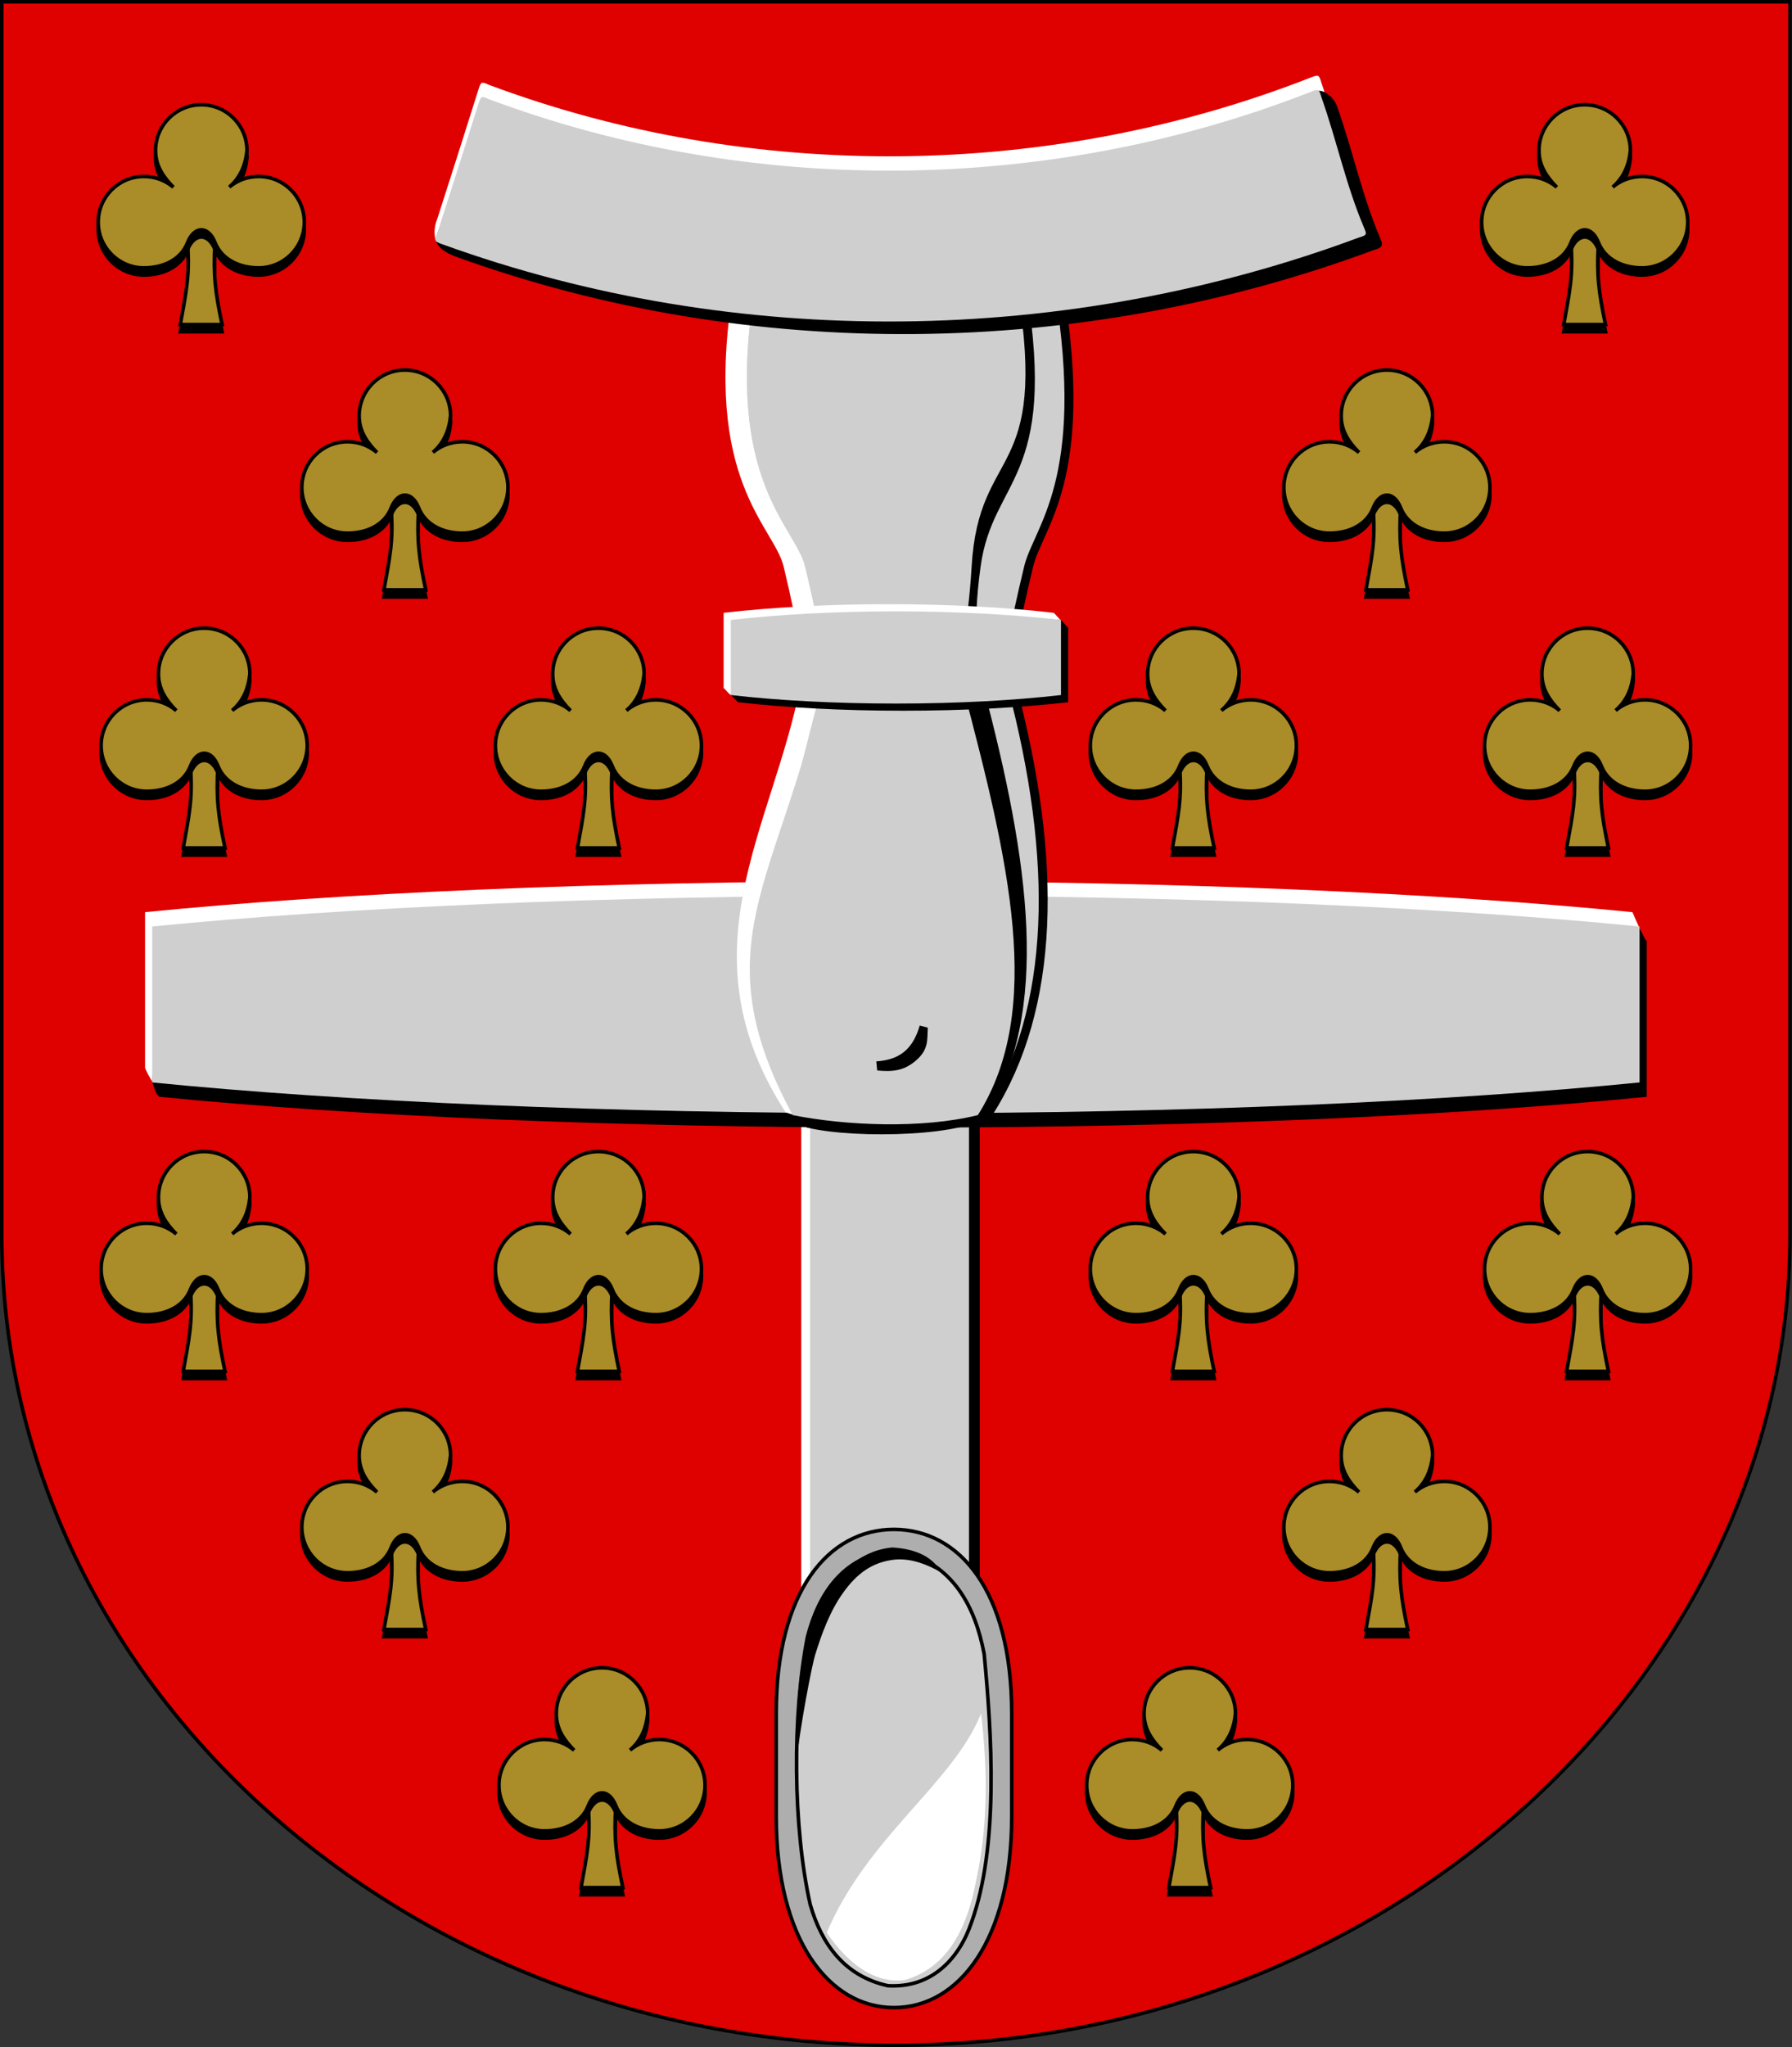 <?xml version="1.0" encoding="UTF-8" standalone="no"?>
<!-- Created with Inkscape (http://www.inkscape.org/) -->
<svg
   xmlns:svg="http://www.w3.org/2000/svg"
   xmlns="http://www.w3.org/2000/svg"
   xmlns:xlink="http://www.w3.org/1999/xlink"
   version="1.0"
   width="500"
   height="571.083"
   id="svg2">
  <rect width="100%" height="100%" fill="#333333" stroke="none"/>
  <defs
     id="defs4" />
  <g
     transform="translate(-32.872,-37.457)"
     style="display:inline"
     id="layer2">
    <g
       transform="matrix(1,0,0,1,-3.8341622e-3,-7.0979864e-2)"
       id="g7760">
      <path
         d="M 33.372,38.024 C 33.372,152.678 33.372,267.331 33.372,381.985 C 33.372,506.754 145.137,608.04 282.843,608.04 C 420.548,608.04 532.314,504.142 532.314,381.985 C 532.314,240.01 532.314,152.678 532.314,38.024 L 33.372,38.024 z "
         style="fill:#df0000;fill-opacity:1;fill-rule:evenodd;stroke:#000000;stroke-width:1;stroke-linecap:butt;stroke-miterlimit:4;stroke-dasharray:none;stroke-opacity:1"
         id="path2420" />
      <g
         id="g7714">
        <g
           id="g6656">
          <path
             d="M 92.872,107.166 C 93.423,98.12 84.479,98.043 85.191,107.23 C 85.903,116.416 84.78,121.101 83.188,130.063 L 94.844,130.063 C 92.942,121.079 92.321,116.213 92.872,107.166 z "
             style="fill:#000000;fill-opacity:1;fill-rule:evenodd;stroke:#000000;stroke-width:1;stroke-linecap:butt;stroke-miterlimit:4;stroke-dasharray:none;stroke-opacity:1"
             id="path6654" />
          <path
             d="M 92.872,105.166 C 93.423,96.12 84.479,96.043 85.191,105.23 C 85.903,114.416 84.78,119.101 83.188,128.063 L 94.844,128.063 C 92.942,119.079 92.321,114.213 92.872,105.166 z "
             style="fill:#aa8c28;fill-opacity:1;fill-rule:evenodd;stroke:#000000;stroke-width:1;stroke-linecap:butt;stroke-miterlimit:4;stroke-dasharray:none;stroke-opacity:1"
             id="path2441" />
          <path
             d="M 85.191,107.23 C 87.045,102.489 91.012,102.434 92.872,107.166 C 94.731,111.899 99.64,114.25 105.031,114.25 C 112.071,114.25 117.781,108.54 117.781,101.5 C 117.781,94.46 112.071,88.75 105.031,88.75 C 101.919,88.75 99.058,89.865 96.844,91.719 C 99.914,89.078 101.39,85.601 101.781,81.5 C 101.781,74.46 96.071,68.75 89.031,68.75 C 81.991,68.75 76.281,74.46 76.281,81.5 C 76.254,85.762 78.467,88.934 81.25,91.75 C 79.028,89.87 76.167,88.75 73.031,88.75 C 65.991,88.75 60.281,94.46 60.281,101.5 C 60.281,108.54 65.991,114.25 73.031,114.25 C 78.429,114.25 83.336,111.97 85.191,107.23 z "
             style="fill:#000000;fill-opacity:1;fill-rule:evenodd;stroke:#000000;stroke-width:1;stroke-linecap:butt;stroke-miterlimit:4;stroke-dasharray:none;stroke-opacity:1"
             id="path6652" />
          <path
             d="M 85.191,105.23 C 87.045,100.489 91.012,100.434 92.872,105.166 C 94.731,109.899 99.64,112.25 105.031,112.25 C 112.071,112.25 117.781,106.54 117.781,99.5 C 117.781,92.46 112.071,86.75 105.031,86.75 C 101.919,86.75 99.058,87.865 96.844,89.719 C 99.914,87.078 101.39,83.601 101.781,79.5 C 101.781,72.46 96.071,66.75 89.031,66.75 C 81.991,66.75 76.281,72.46 76.281,79.5 C 76.254,83.762 78.467,86.934 81.25,89.75 C 79.028,87.87 76.167,86.75 73.031,86.75 C 65.991,86.75 60.281,92.46 60.281,99.5 C 60.281,106.54 65.991,112.25 73.031,112.25 C 78.429,112.25 83.336,109.97 85.191,105.23 z "
             style="fill:#aa8c28;fill-opacity:1;fill-rule:evenodd;stroke:#000000;stroke-width:1;stroke-linecap:butt;stroke-miterlimit:4;stroke-dasharray:none;stroke-opacity:1"
             id="path6648" />
        </g>
        <use
           transform="translate(386,0)"
           id="use6681"
           x="0"
           y="0"
           width="744.094"
           height="1052.362"
           xlink:href="#g6656" />
        <use
           transform="translate(-55.189,74)"
           id="use6683"
           x="0"
           y="0"
           width="744.094"
           height="1052.362"
           xlink:href="#use6681" />
        <use
           transform="translate(-274,0)"
           id="use6685"
           x="0"
           y="0"
           width="744.094"
           height="1052.362"
           xlink:href="#use6683" />
        <use
           transform="translate(-56,72)"
           id="use6693"
           x="0"
           y="0"
           width="744.094"
           height="1052.362"
           xlink:href="#use6685" />
        <use
           transform="translate(386,0)"
           id="use6695"
           x="0"
           y="0"
           width="744.094"
           height="1052.362"
           xlink:href="#use6693" />
        <use
           transform="translate(110,0)"
           id="use6703"
           x="0"
           y="0"
           width="744.094"
           height="1052.362"
           xlink:href="#use6693" />
        <use
           transform="translate(166,0)"
           id="use6705"
           x="0"
           y="0"
           width="744.094"
           height="1052.362"
           xlink:href="#use6703" />
        <use
           transform="translate(0,146)"
           id="use6713"
           x="0"
           y="0"
           width="744.094"
           height="1052.362"
           xlink:href="#use6693" />
        <use
           transform="translate(0,146)"
           id="use6715"
           x="0"
           y="0"
           width="744.094"
           height="1052.362"
           xlink:href="#use6695" />
        <use
           transform="translate(0,146)"
           id="use6717"
           x="0"
           y="0"
           width="744.094"
           height="1052.362"
           xlink:href="#use6703" />
        <use
           transform="translate(0,146)"
           id="use6719"
           x="0"
           y="0"
           width="744.094"
           height="1052.362"
           xlink:href="#use6705" />
        <use
           transform="translate(0,290)"
           id="use6721"
           x="0"
           y="0"
           width="744.094"
           height="1052.362"
           xlink:href="#use6683" />
        <use
           transform="translate(0,290)"
           id="use6723"
           x="0"
           y="0"
           width="744.094"
           height="1052.362"
           xlink:href="#use6685" />
        <use
           transform="translate(55,72)"
           id="use6725"
           x="0"
           y="0"
           width="744.094"
           height="1052.362"
           xlink:href="#use6723" />
        <use
           transform="translate(164,0)"
           id="use6727"
           x="0"
           y="0"
           width="744.094"
           height="1052.362"
           xlink:href="#use6725" />
      </g>
      <g
         id="g7736">
        <rect
           width="44.322"
           height="149.077"
           x="256.429"
           y="335.934"
           style="opacity:1;fill:#ffffff;fill-opacity:1;fill-rule:evenodd;stroke:none;stroke-width:1;stroke-linecap:butt;stroke-miterlimit:4;stroke-dasharray:none;stroke-opacity:1"
           id="rect6620" />
        <rect
           width="44.322"
           height="149.077"
           x="261.924"
           y="335.934"
           style="opacity:1;fill:#000000;fill-opacity:1;fill-rule:evenodd;stroke:none;stroke-width:1;stroke-linecap:butt;stroke-miterlimit:4;stroke-dasharray:none;stroke-opacity:1"
           id="rect6618" />
        <rect
           width="44.322"
           height="149.077"
           x="258.914"
           y="335.934"
           style="opacity:1;fill:#cfcfcf;fill-opacity:1;fill-rule:evenodd;stroke:none;stroke-width:1;stroke-linecap:butt;stroke-miterlimit:4;stroke-dasharray:none;stroke-opacity:1"
           id="rect4532" />
        <path
           d="M 280.844,283.375 C 200.145,283.375 126.956,286.64 73.344,291.969 L 73.344,335.469 C 73.506,335.824 74.85,338.718 75.521,339.352 C 91.817,342.95 204.39,344.062 280.844,344.062 C 361.543,344.062 434.732,340.798 488.344,335.469 L 490.219,296.201 L 488.344,291.969 C 434.732,286.64 361.543,283.375 280.844,283.375 z "
           style="opacity:1;fill:#ffffff;fill-opacity:1;fill-rule:evenodd;stroke:none;stroke-width:1;stroke-linecap:butt;stroke-miterlimit:4;stroke-dasharray:none;stroke-opacity:1"
           id="path6622" />
        <path
           d="M 284.844,291.375 C 204.145,291.375 130.956,294.64 77.344,299.969 C 76.225,313.008 75.872,330.446 75.364,339.461 C 76.3,341.717 76.056,342.388 77.344,343.469 C 130.956,348.798 204.145,352.062 284.844,352.062 C 365.543,352.062 438.732,348.798 492.344,343.469 L 492.344,299.969 C 491.773,299.912 490.577,296.262 490,296.228 C 434.763,292.963 364.684,291.375 284.844,291.375 z "
           style="opacity:1;fill:#000000;fill-opacity:1;fill-rule:evenodd;stroke:none;stroke-width:1;stroke-linecap:butt;stroke-miterlimit:4;stroke-dasharray:none;stroke-opacity:1"
           id="path6624" />
        <path
           d="M 282.844,287.375 C 202.145,287.375 128.956,290.64 75.344,295.969 L 75.344,339.469 C 128.956,344.798 202.145,348.062 282.844,348.062 C 363.543,348.062 436.732,344.798 490.344,339.469 L 490.344,295.969 C 436.732,290.64 363.543,287.375 282.844,287.375 z "
           style="opacity:1;fill:#cfcfcf;fill-opacity:1;fill-rule:evenodd;stroke:none;stroke-width:1;stroke-linecap:butt;stroke-miterlimit:4;stroke-dasharray:none;stroke-opacity:1"
           id="path4527" />
        <path
           d="M 315.164,515.469 C 315.164,549.772 315.164,509.952 315.164,544.255 C 315.164,578.558 300.444,597.541 282.307,597.541 C 264.17,597.541 249.45,578.558 249.45,544.255 C 249.45,509.952 249.45,549.772 249.45,515.469 C 249.45,481.166 264.17,464.148 282.307,464.148 C 300.444,464.148 315.164,481.166 315.164,515.469 z "
           style="fill:#aeaeae;fill-opacity:1;fill-rule:evenodd;stroke:#000000;stroke-width:1;stroke-linecap:butt;stroke-miterlimit:4;stroke-opacity:1"
           id="path4534" />
        <path
           d="M 301.5,348.834 C 279.855,351.359 265.259,352.243 252.098,347.824 C 223.038,302.945 248.286,268.865 256.118,229.151 C 257.321,223.048 255.682,212.963 251.534,195.592 C 248.838,184.304 228.764,171.72 237.455,118.076 C 257.484,118.076 298.269,118.076 321.143,118.076 C 329.834,171.72 315.315,184.304 312.62,195.592 C 308.472,212.963 306.448,223.137 308.036,229.151 C 320.815,277.545 320.121,319.369 301.5,348.834 z "
           style="fill:#ffffff;fill-opacity:1;fill-rule:evenodd;stroke:none;stroke-width:1px;stroke-linecap:butt;stroke-linejoin:miter;stroke-opacity:1"
           id="path6601" />
        <path
           d="M 309.5,348.076 C 289.876,348.076 282.287,348.076 260.098,348.076 C 241.477,318.612 251.339,277.545 264.118,229.151 C 265.706,223.137 263.682,212.963 259.534,195.592 C 256.838,184.304 236.764,171.72 245.455,118.076 C 265.484,118.076 306.269,118.076 329.143,118.076 C 337.834,171.72 323.315,184.304 320.62,195.592 C 316.472,212.963 314.448,223.137 316.036,229.151 C 328.815,277.545 328.121,318.612 309.5,348.076 z "
           style="fill:#000000;fill-opacity:1;fill-rule:evenodd;stroke:#000000;stroke-width:1px;stroke-linecap:butt;stroke-linejoin:miter;stroke-opacity:1"
           id="path6603" />
        <path
           d="M 307.5,348.076 C 287.876,348.076 280.287,348.076 258.098,348.076 C 239.477,318.612 249.339,277.545 262.118,229.151 C 263.706,223.137 261.682,212.963 257.534,195.592 C 254.838,184.304 234.764,171.72 243.455,118.076 C 263.484,118.076 304.269,118.076 327.143,118.076 C 335.834,171.72 321.315,184.304 318.62,195.592 C 314.472,212.963 312.448,223.137 314.036,229.151 C 326.815,277.545 326.121,318.612 307.5,348.076 z "
           style="fill:#cfcfcf;fill-opacity:1;fill-rule:evenodd;stroke:none;stroke-width:1px;stroke-linecap:butt;stroke-linejoin:miter;stroke-opacity:1"
           id="path4537" />
        <path
           d="M 398.83,59.062 C 326.079,87.633 242.505,88.598 169.237,61.172 C 167.065,60.144 167.003,60.492 166.334,62.618 C 162.547,74.648 158.717,86.661 154.854,98.666 C 153.93,100.846 153.971,103.267 154.511,104.82 C 222.084,124.622 330.708,130.067 412.187,99.731 C 414.361,99.103 414.255,98.862 413.418,96.923 C 408.428,85.153 405.797,72.56 401.533,60.531 C 400.931,58.435 400.781,58.327 398.83,59.062 z "
           style="opacity:1;fill:#ffffff;fill-opacity:1;fill-rule:evenodd;stroke:none;stroke-width:1;stroke-linecap:butt;stroke-miterlimit:4;stroke-dasharray:none;stroke-opacity:1"
           id="path6605" />
        <path
           d="M 307.679,349.339 C 299.671,354.895 266.939,355.211 255.861,351.423 C 237.24,321.958 252.91,277.545 265.689,229.151 C 267.277,223.137 265.254,212.963 261.105,195.592 C 258.41,184.304 238.335,171.72 247.026,118.076 C 267.055,118.076 296.412,118.076 319.286,118.076 C 327.977,171.72 309.887,170.732 306.477,195.592 C 304.05,213.286 305.662,223.137 307.25,229.151 C 320.029,277.545 326.299,319.875 307.679,349.339 z "
           style="fill:#000000;fill-opacity:1;fill-rule:evenodd;stroke:none;stroke-width:1px;stroke-linecap:butt;stroke-linejoin:miter;stroke-opacity:1"
           id="path6737" />
        <path
           d="M 305.714,348.582 C 290.217,352.431 268.922,351.549 254.057,348.582 C 228.184,300.903 250.578,282.826 262.118,229.151 C 263.425,223.07 261.682,212.963 257.534,195.592 C 254.838,184.304 234.764,171.72 243.455,118.076 C 263.484,118.076 293.912,118.076 316.786,118.076 C 325.477,171.72 305.958,161.446 303.977,195.592 C 302.931,213.421 299.948,223.137 301.536,229.151 C 314.315,277.545 324.335,319.117 305.714,348.582 z "
           style="fill:#cfcfcf;fill-opacity:1;fill-rule:evenodd;stroke:none;stroke-width:1px;stroke-linecap:butt;stroke-linejoin:miter;stroke-opacity:1"
           id="path6735" />
        <path
           d="M 400.241,63.483 C 327.49,92.054 246.505,95.608 173.237,68.182 C 171.065,67.154 171.003,67.502 170.334,69.628 C 166.547,81.658 158.789,92.153 154.926,104.158 C 155.251,106.517 158.328,107.956 160.386,108.706 C 242.244,138.328 334.708,137.077 416.187,106.742 C 418.361,106.113 418.255,105.872 417.418,103.933 C 412.428,92.163 409.797,79.57 405.533,67.542 C 404.931,65.445 402.192,62.748 400.241,63.483 z "
           style="opacity:1;fill:#000000;fill-opacity:1;fill-rule:evenodd;stroke:#000000;stroke-width:1;stroke-linecap:butt;stroke-miterlimit:4;stroke-dasharray:none;stroke-opacity:1"
           id="path6607" />
        <path
           d="M 398.83,63.062 C 326.079,91.633 242.505,92.598 169.237,65.172 C 167.065,64.144 167.003,64.492 166.334,66.618 C 162.547,78.648 158.717,90.661 154.854,102.666 C 153.93,104.846 154.328,104.946 156.386,105.695 C 238.244,135.318 330.708,134.067 412.187,103.731 C 414.361,103.103 414.255,102.862 413.418,100.923 C 408.428,89.153 405.797,76.56 401.533,64.531 C 400.931,62.435 400.781,62.327 398.83,63.062 z "
           style="opacity:1;fill:#cfcfcf;fill-opacity:1;fill-rule:evenodd;stroke:none;stroke-width:1;stroke-linecap:butt;stroke-miterlimit:4;stroke-dasharray:none;stroke-opacity:1"
           id="path4437" />
        <path
           d="M 280.844,206.062 C 263.67,206.062 247.794,206.975 234.781,208.469 L 234.781,229.406 C 235.196,229.746 236.176,231.056 236.794,231.381 C 249.438,232.747 264.498,231.781 280.844,231.781 C 298.017,231.781 315.769,231.168 328.781,229.674 L 328.781,210.487 L 326.906,208.469 C 313.894,206.975 298.017,206.062 280.844,206.062 z "
           style="opacity:1;fill:#ffffff;fill-opacity:1;fill-rule:evenodd;stroke:none;stroke-width:1;stroke-linecap:butt;stroke-miterlimit:4;stroke-dasharray:none;stroke-opacity:1"
           id="path6609" />
        <path
           d="M 284.844,210.062 C 267.67,210.062 251.794,210.975 238.781,212.469 L 236.828,231.38 L 238.781,233.406 C 251.794,234.9 267.671,235.781 284.844,235.781 C 302.017,235.781 317.894,234.9 330.906,233.406 L 330.906,212.469 C 330.27,212.396 329.448,210.583 328.799,210.513 C 316.16,209.146 301.177,210.062 284.844,210.062 z "
           style="opacity:1;fill:#000000;fill-opacity:1;fill-rule:evenodd;stroke:none;stroke-width:1;stroke-linecap:butt;stroke-miterlimit:4;stroke-dasharray:none;stroke-opacity:1"
           id="path6611" />
        <path
           d="M 282.844,208.062 C 265.67,208.062 249.794,208.975 236.781,210.469 L 236.781,231.406 C 249.794,232.9 265.671,233.781 282.844,233.781 C 300.017,233.781 315.894,232.9 328.906,231.406 L 328.906,210.469 C 315.894,208.975 300.017,208.062 282.844,208.062 z "
           style="opacity:1;fill:#cfcfcf;fill-opacity:1;fill-rule:evenodd;stroke:none;stroke-width:1;stroke-linecap:butt;stroke-miterlimit:4;stroke-dasharray:none;stroke-opacity:1"
           id="path4519" />
        <path
           d="M 281.844,470.188 C 268.038,471.551 261.194,482.318 258.156,494.219 C 253.907,516.053 254.088,547.071 258.938,568.781 C 262.124,579.804 268.444,588.745 280.625,591.438 C 292.844,592.152 300.523,583.891 303.938,573.75 C 311.627,552.52 309.602,521.045 307.469,498.875 C 304.963,485.739 298.922,474.009 284.594,470.312 C 283.737,470.264 282.76,470.087 281.844,470.188 z "
           style="fill:#cfcfcf;fill-opacity:1;fill-rule:evenodd;stroke:#000000;stroke-width:1;stroke-linecap:butt;stroke-miterlimit:4;stroke-opacity:1"
           id="path6572" />
        <path
           d="M 263.557,576.646 C 269.355,585.172 276.967,591.064 285.496,589.808 C 298.314,585.94 302.922,573.659 305.045,563.04 C 308.584,547.002 308.519,531.883 306.614,515.508 C 298.733,535.066 274.871,549.878 263.557,576.646 z "
           style="fill:#ffffff;fill-opacity:1;fill-rule:evenodd;stroke:none;stroke-width:1;stroke-linecap:butt;stroke-miterlimit:4;stroke-opacity:1"
           id="path4619" />
        <path
           d="M 281.75,469.188 C 274.512,469.902 269.082,474.153 265.156,479.656 C 261.23,485.16 258.727,491.94 257.188,497.969 L 257.188,498 L 257.188,498.031 C 255.135,508.575 254.93,519.284 254.958,530.098 C 256.112,518.879 259.444,501.986 260.281,499.273 C 262.062,493.498 264.369,487.08 268.064,481.9 C 271.77,476.704 276.084,473.208 282.652,472.559 C 287.212,472.201 291.511,473.895 295.406,476.107 C 292.896,471.086 286.892,469.441 281.75,469.188 z "
           style="fill:#000000;fill-opacity:1;fill-rule:evenodd;stroke:none;stroke-width:2;stroke-linecap:butt;stroke-miterlimit:4;stroke-dasharray:none;stroke-opacity:1"
           id="path6580" />
        <path
           d="M 289.5,323.594 C 288.655,326.492 287.434,328.849 285.594,330.531 C 283.754,332.214 281.255,333.344 277.375,333.594 L 277.625,336.134 C 282.019,336.554 285.072,336.196 288.312,333.469 C 292.025,330.344 291.568,327.695 291.737,324.183 L 289.5,323.594 z "
           style="fill:#000000;fill-opacity:1;fill-rule:evenodd;stroke:none;stroke-width:4;stroke-linecap:butt;stroke-linejoin:miter;stroke-miterlimit:4;stroke-dasharray:none;stroke-opacity:1"
           id="path6739" />
      </g>
    </g>
  </g>
</svg>
